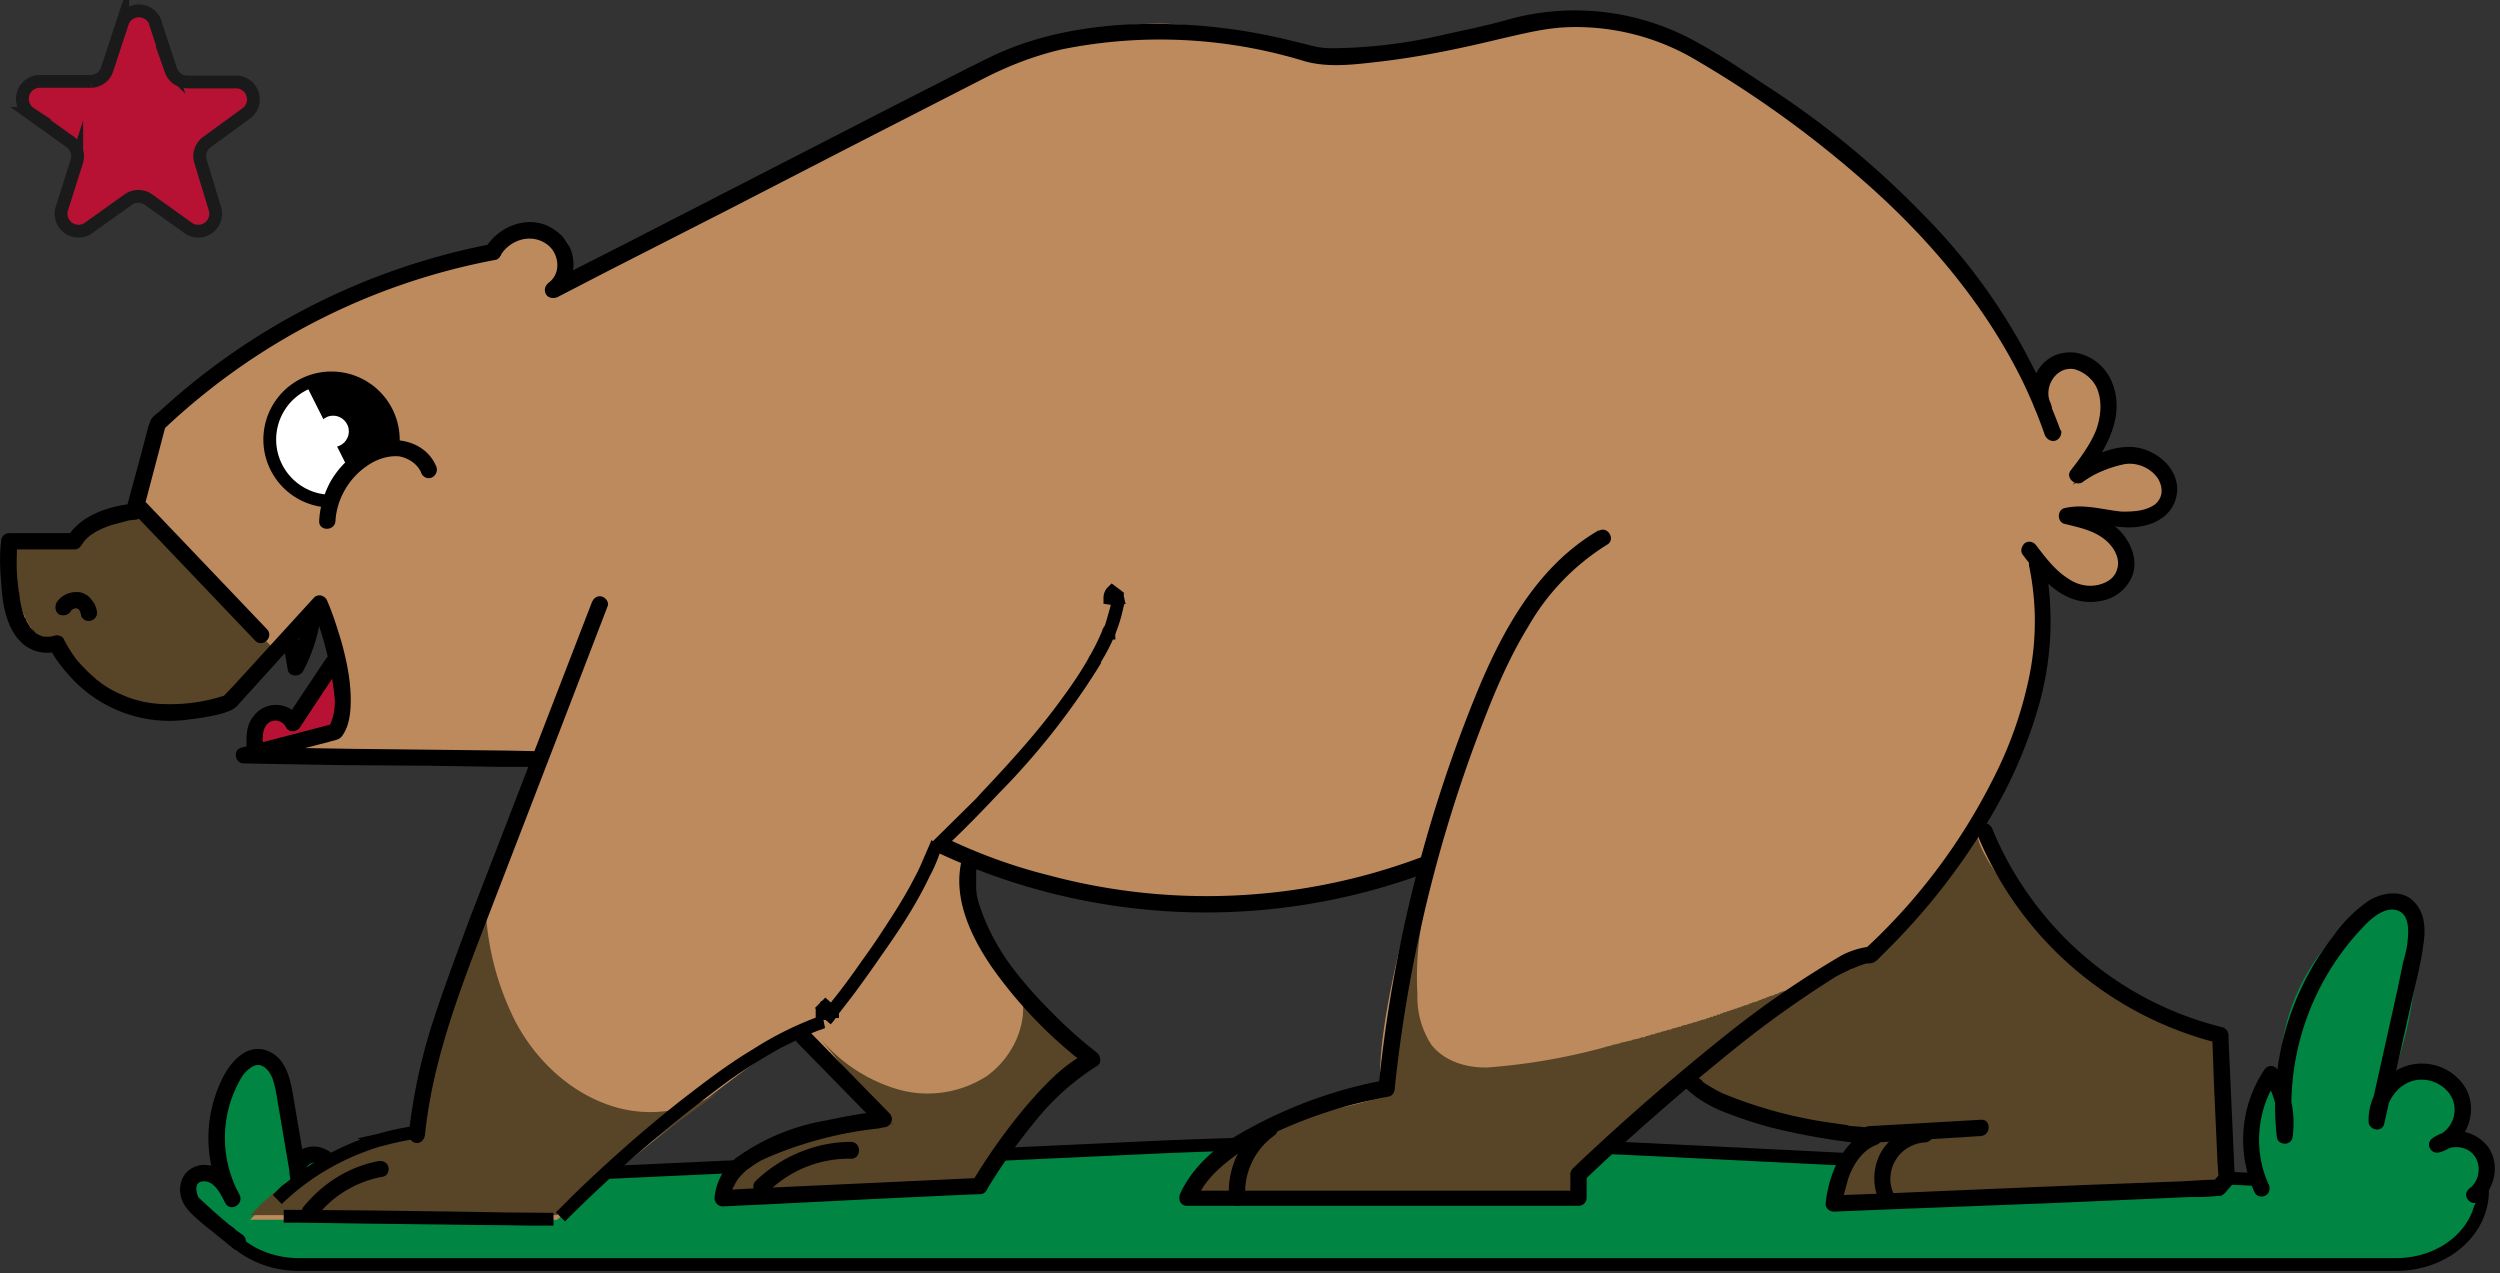<svg xmlns="http://www.w3.org/2000/svg" width="430" height="219" fill="none">
  <rect width="100%" height="100%" fill="#333333" stroke="none"/>
  <path fill="#008542" d="M412.1 217.5H51.4c-8.2 0-15-5.7-15-12.7l158.5-7.3c28.7-1.4 57.4-1.3 86.1.1l146 7.2c0 7-6.6 12.7-14.9 12.7Z"/>
  <path stroke="#000" stroke-miterlimit="10" stroke-width="2.2" d="M412.1 217.5H51.4c-8.2 0-15-5.7-15-12.7l158.5-7.3c28.7-1.4 57.4-1.3 86.1.1l146 7.2c0 7-6.6 12.7-14.9 12.7Z"/>
  <path fill="#008542" d="m392.5 189.6-1.5-4.1c-3.9 4.2-4.8 10.7-2.7 16 2 5.4 6.9 9.5 12.4 11.3a27.2 27.2 0 0 0 16.9-.4c3-1 6-2.6 7.9-5 1.9-2.5 2.6-6.2 1-9-1.6-2.6-5.8-3.7-8-1.6 3.7-1.5 5-7 2.3-10-2.7-3.1-8.3-2.6-10.3 1 3-7.3 4.9-15.2 5.1-23.1.2-4.7-1.7-10.7-7.5-8.8-3.7 1.2-6.6 4.9-8.8 7.8a34.5 34.5 0 0 0-6.8 25.9Z"/>
  <path fill="#000" d="M390.2 203.7c-2.7-5.9-2-13 1.6-18.2h-2.4c1.9 2.7 2.7 6.2 2.2 9.5l2.8.3a44.6 44.6 0 0 1 12.2-36c1.4-1.5 3.9-3.6 6-2.6 1.8.8 1.7 3.4 1.5 5.2-.1 1.3-.5 2.6-.8 3.8l-1 4.8-4.9 22 2.8.4c0-3.6 2.6-7.2 6.3-7.2 3.3 0 6.3 2.8 5.6 6.1a4.8 4.8 0 0 1-3.3 3.7l1.1 2.6c1.7-1.2 4.4-1.1 5.7.7 1.2 1.6.9 4.2-.7 5.5-.6.4-1 1.2-.5 1.9.3.6 1.3 1 2 .5 2.7-2.2 3.7-6.5 1.5-9.5a7 7 0 0 0-9.4-1.5c-.6.4-.9 1-.6 1.7.3.7 1 1 1.7.8 4.7-1.3 7-7.4 4.2-11.5a8.8 8.8 0 0 0-13-1.6c-2.2 2-3.5 4.9-3.4 7.8 0 1.5 2.4 2 2.7.3l4.7-21c.7-3.2 1.6-6.4 2-9.6.4-2.5.4-5.3-1.4-7.3-2-2.3-5.3-1.9-7.8-.5a24.5 24.5 0 0 0-6.2 6.1 47.5 47.5 0 0 0-9.8 34.5c0 .6.4 1.2 1.2 1.3.6.1 1.4-.3 1.5-1 .6-4-.2-8.2-2.5-11.6-.6-1-1.8-1-2.4 0a21.7 21.7 0 0 0-1.6 21c.3.7 1.3.9 1.9.5.7-.4.8-1.2.5-2Z"/>
  <path fill="#008542" d="M56 199.4c5.4 5-4.6 10.2-8.2 11.1-5 1.3-11.9 1.1-15-4-.7-1.2-.8-3 .3-4s3-.9 4.2 0c1.3 1 2 2.4 2.7 3.7a21.5 21.5 0 0 1 0-21c1-1.7 2.6-3.5 4.7-3.4 1.3.2 2.4 1.2 3 2.3.7 1.2 1 2.5 1.1 3.8l2.7 15a3 3 0 0 1 .7-3.7 3 3 0 0 1 3.8.2Z"/>
  <path fill="#000" d="m41.6 212.3-1-.7-.1-.1-.3-.3-.7-.5a93.6 93.6 0 0 1-5.2-4.6l-.2-.2c-.1-.1.2.3 0 0-.4-1-.7-2.6.8-2.7 2-.2 3.1 2.3 3.9 3.8l2.4-1.5a20.3 20.3 0 0 1 .6-20.6c.7-.8 1.7-1.9 2.9-1.7 1.2.3 2 1.6 2.3 2.7.5 1.6.7 3.4 1 5l2.1 12.4 2.6-1.1c-.7-1.5 1.2-3 2.4-1.8.6.7.6 1.7.4 2.5a9.4 9.4 0 0 1-1.9 3.1c-.5.6-.6 1.4 0 2 .5.5 1.5.6 2 0a11 11 0 0 0 2.8-5.4c.2-1.9-.5-4-2.2-4.8-1.7-1-4-.7-5.2.6a4.5 4.5 0 0 0-.7 5.2c.3.6 1.1.9 1.7.6.7-.3 1-1 .8-1.7l-2.1-12.4c-.6-3.4-1-8-4.8-9.4-3.7-1.3-6.5 2.3-7.8 5.1a23 23 0 0 0 .7 21.2c.9 1.5 3.2.1 2.4-1.5-1-2-2.4-4.3-4.9-5-2.6-.6-5 .9-5.3 3.6-.2 1.8.6 3.3 1.8 4.5 1.2 1.2 2.4 2.2 3.7 3.2l3.7 3c1.5 1 3-1.5 1.4-2.5Z"/>
  <path fill="#BD8A5E" d="m95.8 50.1 66.7-33.3C191.1-2 210.3 5 212.5 7c2 2.1 17.8 2.7 17.8 2.7l36.6-6.7a45.3 45.3 0 0 1 26.6 6.7C307.8 19.8 322.2 28 336 45c10.6 13 14.5 25 14.5 25s1.3-11.8 9.5-7.3c8.2 4.6-3.5 20.7-3.5 20.7s16-9.1 16.6 0c.6 9-16.6 7-16.6 7s13.5 2 7.5 10.3c-5 6.7-13.2-6-13.2-6 1.4 9.2-.6 24.4-4 33.5a36.6 36.6 0 0 1-6.3 10.7c5.8 31.5 40.6 39 40.6 39l1.8 23.4-1.8 4.2-65.8 1.5c.6-6.7 7-11.5 7-11.5-21.5-.6-31.5-9.4-31.5-9.4L271.5 202v4.2h-67.3c3-12.7 33.4-17.3 33.4-17.3-1.8-11.8 7-40 7-40-43 13.4-77.6-1.2-77.6-1.2-7.1 11.6 20.8 34.6 20.8 34.6-4.5 2.1-19.3 21.8-19.3 21.8l-42.4 3-1.8-.9c3.6-13.3 29.7-12.7 29.7-12.7l-17-15.2c-5.2 1.5-41.2 31.5-41.2 31.5H43a59.1 59.1 0 0 1 27.5-15.1c1.9-16.4 21.8-65.1 21.8-65.1-2.4.3-48.7 0-48.7 0l13.3-4c3-13.3-3.3-20.9-3.3-20.9l-15.2 16c-17.8 7.6-28.8-10-28.8-10-7.5 0-8.1-17.5-8.1-17.5h11.2C16 88.6 23 88 23 88l4.2-15.5C51 46.8 84 44.5 84 44.5c0-1.8 1.3-4.7 9.6-4.5 8.2.3 2.4 8.8 2.4 8.8l-.1 1.3Z"/>
  <path fill="#584528" d="M124.1 187.5a21.7 21.7 0 0 1-20.1 2.3c-6.6-2.5-12-7.8-15.3-14a48 48 0 0 1-5.2-20.3c-3 6.5-6 12.5-8.1 19.5-2 6.1-4 12.4-4.8 18.8 0 0-17 3.7-27.5 15.2h52.7c9.2-7.7 18.7-14.4 28.3-21.5ZM345 152.6c-2.8-3.9-6-8.7-4.7-11-4.9 8.6-13 20.3-22.3 24.3l-.2.1-.2.1h-.2l-.2.2h-.2l-.2.1-.2.1-.1.1a3.4 3.4 0 0 1-.4.2h-.2l-.2.1-.2.1h-.2l-.2.2a3 3 0 0 1-.4.1l-.2.1h-.2l-.1.2h-.2l-.2.1h-.2l-.2.2h-.2l-.2.1-.2.1h-.2l-.2.2h-.2l-.1.1-.2.1h-.2l-.2.2h-.2l-.2.1h-.2l-.2.2h-.2l-.2.1-.2.1h-.2l-.1.2h-.2l-.2.1-.2.1h-.2l-.2.2h-.2l-.2.1h-.2l-.2.2h-.2l-.2.1h-.2l-.2.2h-.2l-.2.1h-.2l-.2.1-.2.1h-.2l-.1.2h-.2l-.2.1h-.2l-.2.2h-.2l-.2.1h-.2l-.2.1-.2.1h-.2l-.2.2h-.2l-.2.1h-.2l-.2.2h-.2l-.2.1a3.4 3.4 0 0 0-.4.2h-.2l-.2.1h-.2l-.2.1-.2.1h-.2l-.2.2h-.2l-.2.1h-.2l-.2.1-.2.1h-.1l-.2.1-.2.1h-.2l-.2.1-.2.1h-.2l-.2.1-.2.1h-.2l-.2.1-.2.1h-.2l-.2.1-.2.1h-.2l-.2.1-.2.1h-.2l-.2.2h-.4l-.2.2h-.4l-.2.2h-.4l-.2.2h-.4l-.2.2h-.2l-.3.1h-.2l-.2.1-.2.1h-.2l-.2.1-.2.1h-.3l-.2.1-.2.1h-.2l-.2.1h-.2l-.2.1-.2.1h-.3l-.2.1h-.2l-.2.2h-.4l-.2.1-.3.1h-.2l-.2.1h-.2l-.2.2h-.4l-.3.1-.2.1h-.2l-.2.1h-.2l-.2.1-.2.1h-.3l-.2.1h-.2l-.2.2h-.4l-.3.1-.2.1h-.2l-.2.1h-.2l-.2.2h-.5l-.2.1-.2.1h-.2l-.2.1h-.3l-.2.1h-.2l-.2.1-.2.1h-.3l-.2.1h-.2l-.2.1h-.2l-.3.1h-.2l-.2.1-.2.1h-.2l-.3.1h-.2l-.2.1h-.2l-.2.1-.3.1h-.2l-.2.1h-.2l-.2.1a106 106 0 0 1-20.2 3.5c-3.6.1-7.4-1-9.7-3.9a15 15 0 0 1-2.4-8.7c-.3-5.3.2-10.6 1.5-15.8l-4.4 17.7c-1.1 4.8-3.8 11-3.4 15.8-10 3.4-30.1 4.4-33.2 17.4h67.2V202L291 186s10 8.8 31.5 9.4c0 0-6.3 4.9-7 11.5l65.8-1.5 1.8-4.2-1.8-23.4a59.5 59.5 0 0 1-32.5-20.6l-3.7-4.7ZM178.6 190.8c4.4-5.6 8.8-10.7 9.5-10l-12.4-10c1.2 5.3-1.5 11.1-6 14.3a18.7 18.7 0 0 1-15.5 2.2 27.8 27.8 0 0 1-13.4-9l8 9.8c.8 1 3.7 5.2 5.2 5.3 0 0-26-.6-29.7 12.7l1.8 1 42.4-3.1 10-13.2ZM45.6 113.7l2-1.6-19-19c-2-1.8-5.2-7-8-5.5-2.7 1.4-6 3-7.8 5.5H1.6s.6 17.6 8.2 17.6c0 0 10.9 17.6 28.7 10l7-7Z"/>
  <path fill="#B71234" d="M45.1 124.5c.6-1.1 1.6-2.2 2.9-2.4 1.3-.2 2.7.7 2.9 2l6.9-10c.5 2.2.9 4.6 1 7 .2 1.3.1 2.8-.7 4-.7.9-2 1.3-3.1 1.7-3.7 1-7.6 2-11.5 2.1 1.2-1.1 1-2.9 1.6-4.4Z"/>
  <path fill="#000" d="M84.4 42a116.9 116.9 0 0 0-57 28.8c-.6.5-1.4 1-1.6 1.8l-.3.8-1.2 4.6-2.6 9.6 1.4-1c-4.2.4-9.3 2-11.5 5.8l1.2-.7H1.6c-.8 0-1.4.6-1.4 1.4-.3 2.3-.2 4.7 0 7 .2 3.6.8 8 3.7 10.6 1.7 1.5 4 1.9 6.2 1.3l-1.6-.6c.9 1.8 2.2 3.5 3.6 5a23 23 0 0 0 20.7 7.3 36 36 0 0 0 5.5-1c.8-.3 1.7-.5 2.4-1.2l7.7-8.5 4.8-5.1 2.7-3v-.1l-2.3-.6a58.5 58.5 0 0 1 4 16.2c0 1.8-.3 3.4-1.1 4.7l.8-.6-13.8 3.6-2 .5c-1.5.4-1.1 2.7.4 2.7l5 .1 12 .2 14.6.1 12.6.2h6.1c1.9 0 1.9-2.7 0-2.7l-5-.1a48188.5 48188.5 0 0 0-26.5-.3l-12.6-.2H42l.3 2.7 14.3-3.7c.9-.3 1.8-.3 2.3-1.1 1-1.4 1.3-3.2 1.4-4.9.2-3.8-.6-7.7-1.6-11.3-.7-2.3-1.4-4.6-2.4-6.9-.3-.9-1.5-1.4-2.3-.6l-13.7 15-1.9 2 .6-.3a30 30 0 0 1-10.8 1.6 18.7 18.7 0 0 1-7-1.5c-.1 0 0 0 0 0l-.2-.1a17.4 17.4 0 0 1-3.6-2l-.6-.5c-.2-.1.1.1-.1 0l-.4-.4a26.2 26.2 0 0 1-3-3l-.4-.5c-.1-.2.2.3 0 0l-.2-.3A24 24 0 0 1 11 110c-.2-.6-1-.8-1.5-.7l-.8.2h-.3a8.4 8.4 0 0 1-.9 0c.5 0 0 0 0 0l-.6-.2s-.3-.1 0 0l-.2-.1a5.7 5.7 0 0 1-.7-.4c.4.2 0 0 0-.1l-.8-.8-.1-.2a10 10 0 0 1-.6-1c0-.2-.3-.7-.2-.3a16.2 16.2 0 0 1-1-4.5c-.2-.4 0 .3-.1-.1v-.4a32.1 32.1 0 0 1-.3-6c0-.7 0-1.5.2-2.3l-1.4 1.4h11.1c.7 0 1-.4 1.4-1 1-1.6 3.2-2.6 5-3.2l3-.8 1-.1c-.4 0-.3 0 0 0 .6 0 1.1-.4 1.3-1L28 75.1l.5-1.9-.3.6a113.3 113.3 0 0 1 57-29.1c.7-.1 1.2-1 1-1.7-.2-.8-1-1.2-1.7-1Z"/>
  <path fill="#000" d="m101.8 103.6-13.9 36-7 18.1c-2.1 5.7-4.3 11.5-6.2 17.3a96.6 96.6 0 0 0-4.4 20.2c0 .7.7 1.4 1.4 1.4.8 0 1.3-.7 1.4-1.4 1.2-12 5.5-23.6 9.8-34.8l13.8-35.8 7.8-20.3c.3-.7-.3-1.5-1-1.7-.8-.2-1.4.3-1.7 1Z"/>
  <path fill="#000" stroke="#000" stroke-width="2.2" d="m141.8 173.3 1 .8-.1.1c-.2.1-.7.2-1 .1l-.3-.1v-.3l.4-.6Zm0 0 1 .8h.1l.1-.1-1-.9-.2.2Zm49-70.5 1.4.1v.2l-1.3-.2v-.1Zm0 0h1.4l-.1-.4-.8-.6c-.2.2-.4.6-.4 1ZM51.3 209.2l12.7.1 7.3.1 7.4.1 12.1.2h4.4-1l-11.5-.1-8.2-.1-8.3-.1a9020.8 9020.8 0 0 1-14.8-.2 2329.7 2329.7 0 0 0-2.6 0h2.5Zm90.2-33.4-.5.2-.6.2-1.5.6-.5.2-4.5 2.2a96 96 0 0 0-9.1 5.7 249.3 249.3 0 0 0-27.4 23.4l-.6.6-.4.4 3-3c6-5.8 12.2-11.3 18.7-16.4 3.9-3 7.8-6 12-8.5a57 57 0 0 1 11.3-5.6Zm-70.2 19c-1.9.3-3.8.7-5.6 1.2l-.9.2a43 43 0 0 0-17.1 10.1l1.5-1.5.7-.5c6-5 13.5-8.4 21.3-9.5h.1Zm89.3-48.4-1.3 3c-2.7 6-6.5 11.4-10.3 16.7-1.6 2.3-3.2 4.5-4.9 6.6-.8 1-1.3 2-2 2.7l.5-.7.2-.3a21 21 0 0 0 .3-.4h.1v-.1l.1-.1 2.4-3.1a225 225 0 0 0 6.3-8.9c2.1-3.2 4.3-6.5 6.1-10l1.2-2.3a27 27 0 0 0 1.3-3.1Zm31.7-43.1c-.5 3.5-2 7-4 10.2l-.3.7a124 124 0 0 1-17 21.5c-3.2 3.4-6.5 6.8-10 10l7.7-7.6 1-1.1c5-5.3 10-10.8 14.2-16.7 2-2.7 3.8-5.5 5.4-8.6l.3-.6a40.7 40.7 0 0 0 1-2.2h.1a2.7 2.7 0 0 1 0-.2l.1-.1v-.1l.3-.6.3-1 .6-2.1.3-1.2V103.3Zm0-.5v.3-.2Z"/>
  <path fill="#000" d="m137.2 179.4 13.8 14.1 1-2.4c-3.3.3-6.6.9-9.8 1.6a37 37 0 0 0-15.5 6.4 9.7 9.7 0 0 0-3.8 7c0 .7.6 1.4 1.4 1.4l8.6-.4 17.9-.9 15-.7 2.7-.1c1 0 1.2-.7 1.6-1.4a99.8 99.8 0 0 1 8-11.2 42.6 42.6 0 0 1 10.5-9.4c1-.5.7-1.9 0-2.4-.3-.2.3.2 0 0l-.5-.4a74.9 74.9 0 0 1-7.5-6.8 70.7 70.7 0 0 1-6.5-7.4 37.7 37.7 0 0 1-5.8-11.2l-.3-1.3-.1-1v-3l.1-.6.3-1.3c.6-1.7-2.2-2.5-2.7-.7-2 6.7 1.3 13.7 5.1 19.2a77.4 77.4 0 0 0 16.4 16.9V181c-4.3 2.1-7.8 6-10.9 9.6a102.7 102.7 0 0 0-9 12.7l1.3-.7-15 .7-23.8 1.1-5.4.3 1.4 1.4v-.5l.2-.7.1-.4s.2-.4 0-.2l.2-.2a9.1 9.1 0 0 1 .8-1.4l.1-.1a11.5 11.5 0 0 1 1.5-1.5l.2-.1a16.7 16.7 0 0 1 2.3-1.5 65.8 65.8 0 0 1 20-5.4l.9-.2c1.2 0 1.9-1.5 1-2.4l-13.8-14.1c-1.3-1.3-3.3.7-2 2Z"/>
  <path fill="#000" d="M161.6 146.8a108.6 108.6 0 0 0 83.5 3.4c.7-.2 1.2-1 1-1.7-.2-.7-1-1.3-1.8-1a105 105 0 0 1-64.1 3c-6-1.5-11.7-3.6-17.2-6.2-.7-.3-1.5-.2-2 .5-.3.6-.1 1.6.6 2Z"/>
  <path fill="#000" d="M275 91.2c-10.9 6.3-17 18-21.5 29.2a243 243 0 0 0-16.4 66.7l1-1.3A78.3 78.3 0 0 0 210 197c-2.9 2.2-5.5 5-7 8.3-.4 1 0 2.1 1.2 2.1h67.3c.8 0 1.4-.6 1.4-1.4V202l-.4 1a374.3 374.3 0 0 1 13.2-12c4-3.5 8.2-7 12.4-10.4a179.3 179.3 0 0 1 17.8-12.7l2.4-1.2.6-.2.2-.1a16.6 16.6 0 0 1 2-.7h.5c.5 0 1-.3 1.3-.6l1.8-1.8a113.3 113.3 0 0 0 17.7-22.8 80.8 80.8 0 0 0 8-18.2 53.5 53.5 0 0 0 1.3-25.8c-.4-1.7-3-1-2.7.8a47 47 0 0 1 0 19.2 69 69 0 0 1-6.3 17.7 102.3 102.3 0 0 1-20.5 27.7l-1.4 1.3 1-.4a14 14 0 0 0-5 1.5 166.1 166.1 0 0 0-19.8 13.6 410.3 410.3 0 0 0-26.2 22.8c-.4.4-.7.7-.7 1.3v4.2l1.4-1.4h-67.3l1.3 2.1c1.2-2.9 3-5 5.5-7 2.4-2 5.4-3.7 8.3-5.1a79.7 79.7 0 0 1 19.6-6.2c.6-.1 1-.8 1-1.4a244.5 244.5 0 0 1 15.2-63c2.2-5.7 4.6-11.3 7.8-16.5a39.8 39.8 0 0 1 13.5-14c1.6-.9.1-3.3-1.4-2.4Z"/>
  <path fill="#000" d="M352.8 69.5c-1.5-2.6.7-6.6 4-6 1.8.5 3.4 1.9 4 3.6.8 2.2.5 4.6-.2 6.7-1 2.6-2.8 5-4.5 7.2-.8 1.2.8 2.6 2 2a18 18 0 0 1 7.5-3.2 6 6 0 0 1 5.5 2.4c1 1.6 1 3.4-.5 4.6C369 87.9 367 88 365 88c-3.3-.3-6.5-1.4-9.9-.6-1.3.3-1.3 2.4 0 2.7 2.4.6 4.9 1.1 6.8 2.6 1.5 1.1 2.8 3.2 2.3 5-.4 1.7-1.7 2.5-3.3 2.9-1.8.4-3.6 0-5.2-1.1-2.2-1.4-3.8-3.5-5.4-5.6-.4-.6-1.2-1-2-.5-.5.4-.9 1.3-.4 2 3.2 4.2 7.2 9 13.2 8a7.1 7.1 0 0 0 5.5-4c1.2-2.6.2-5.6-1.7-7.8-2.3-2.5-5.8-3.5-9-4.2V90c3.2-.8 6.4.6 9.7.7 2.5.1 5.3-.5 7.1-2.3a6 6 0 0 0 1-7.2c-1.3-2.4-4-4-6.7-4.3-3.8-.3-7.3 1.6-10.5 3.5l2 1.9c3.5-4.7 7.3-10.6 4.7-16.7a8.3 8.3 0 0 0-6-4.9c-2.5-.4-5 .5-6.5 2.7a7 7 0 0 0-.4 7.4c.9 1.6 3.3.2 2.4-1.4Z"/>
  <path fill="#000" d="M354.4 74a103 103 0 0 0-23.8-37.3 153.4 153.4 0 0 0-27.8-22.6c-3.4-2.3-6.9-4.6-10.5-6.6a43 43 0 0 0-33.4-4c-3.6 1-7.1 1.7-10.7 2.5A86.7 86.7 0 0 1 229 8.3a14 14 0 0 1-4-.6l-2.5-.6a97 97 0 0 0-30-2.8c-6.8.5-13.5 1.8-19.7 4.4-2.2.9-4.2 2-6.3 3L152.2 19l-22.6 11.6-22 11.3L95 48.3l-.6.3 1.4 2.5a7 7 0 0 0-.2-11.4c-3.9-3-9.5-1.2-12 2.8-.9 1.5 1.6 3 2.5 1.4 1.6-2.6 5.1-3.8 7.8-2 2.2 1.4 2.8 5 .5 6.7-.6.5-.9 1.2-.5 2 .4.7 1.3.8 2 .5l8.7-4.5L125 36.2l23.3-12 17.2-8.8 3.7-1.9c4.3-2.2 8.7-3.9 13.4-5a84.9 84.9 0 0 1 41.7 2c4.1 1.2 8.7.6 13 .1 7-.8 14.1-2.3 21.1-4 3.6-.8 7-1.7 10.8-1.9a40.4 40.4 0 0 1 21.6 5.1A184.8 184.8 0 0 1 320.4 31c11 9.6 20.7 21 27.2 34a84 84 0 0 1 4.1 9.8c.3.7 1 1.2 1.8 1 .7-.2 1.2-1 1-1.8Z"/>
  <path fill="#fff" stroke="#000" stroke-miterlimit="10" stroke-width="2.2" d="M57 86.3A10.6 10.6 0 1 0 57 65a10.6 10.6 0 0 0 0 21.2Z"/>
  <path fill="#000" d="M67.6 75.7a10.6 10.6 0 0 0-15-9.6L62.1 85c3.2-1.8 5.4-5.2 5.4-9.2Z"/>
  <path fill="#BD8A5E" d="M56.3 89.6a14 14 0 0 1 6.2-10.8c1.8-1.1 4-2 6.2-1.7a6 6 0 0 1 5 3.7"/>
  <path fill="#000" d="M57.7 89.6c.2-3.6 2.2-7.2 5.2-9.3 1.6-1.2 3.7-2 5.8-1.8 1.5.3 3 1.2 3.7 2.7.2.7.9 1.2 1.7 1 .7-.2 1.2-1 1-1.8-1.5-3.9-5.9-5.4-9.8-4.4-3.7 1-7 4-8.7 7.3-1 2-1.6 4.1-1.7 6.3-.1 1.8 2.7 1.8 2.8 0ZM56 113.4l-6.8 10.2h2.4a4.8 4.8 0 0 0-8-.4c-1 1.2-1.2 2.7-1.2 4.1 0 .9-.1 2 .6 2.5.7.6 2 .4 2.4-.5.3-.7.2-1.5-.5-2-.6-.3-1.6-.1-2 .6l.5-.4.7-.2h-.2l.8.2h-.1l.5.5v-.1l.1.7c0-1.3-.2-3.1.8-4.1 1-1 2.6-.6 3.2.6.5 1 1.9.8 2.4 0l6.8-10.3c1-1.5-1.4-3-2.4-1.4ZM48.6 110l.9 5.2c.2 1.2 2 1.3 2.6.3a28 28 0 0 0 3-9c.1-.6-.2-1.5-1-1.6-.6-.2-1.6.2-1.7 1-.5 3-1.4 5.7-2.8 8.2l2.6.3-1-5c0-.8-1-1.3-1.6-1-.8.2-1.2.9-1 1.7ZM12.2 105.1l.1-.2-.2.3.4-.5-.3.3.6-.4-.4.2.7-.2h-.4.6-.4c.2 0 .4 0 .6.2l-.4-.2c.2 0 .4.2.5.3l-.2-.2.4.4-.2-.3.3.6-.2-.4.2.6v-.4.2c0 .4.1.8.4 1 .2.3.6.4 1 .4.7 0 1.4-.6 1.4-1.4a4 4 0 0 0-1-2.3c-.4-.6-1.1-1-1.8-1.2-1.6-.3-3.4.4-4.2 1.8-.3.7-.2 1.6.5 2 .7.3 1.6.1 2-.6ZM23.3 88.6l20.6 21.6c1.3 1.3 3.3-.7 2-2L25.3 86.6c-1.3-1.3-3.3.7-2 2ZM217.7 192.9c-4.2 2.9-6.7 8-6.3 13 0 .8.6 1.5 1.4 1.5.7 0 1.5-.7 1.4-1.4a12 12 0 0 1 5-10.7c.5-.4.8-1.2.4-2-.3-.6-1.3-.9-1.9-.4ZM132 205.1c3.8-3.8 9-5.9 14.4-5.8 1.8 0 1.8-2.8 0-2.9-6.1 0-12 2.5-16.4 6.7-1.3 1.3.7 3.3 2 2ZM54.6 209.1c2.7-3.5 6.8-5.9 11.2-6.7.8-.1 1.2-1 1-1.7-.2-.8-1-1.1-1.7-1-5.2 1-9.7 3.9-13 8-.4.6 0 1.6.6 2 .7.3 1.4 0 1.9-.6ZM340 143.3a60.7 60.7 0 0 0 41.5 36.1l-1-1.3.3 8.3.6 13.3.2 3 .4-1-1.4 1.6 1-.4c-2.3 0-4.4.2-6.6.3l-15.9.6a24292.8 24292.8 0 0 0-35.5 1.5l-5.5.2-2.6.1 1.3 1.4v-.3c0-.3 0 .4 0 0v-.2l.2-.5.9-3.3c.8-2.3 2.4-4.9 4.9-5.8 1.4-.6 1.2-2.7-.4-2.8a84 84 0 0 1-2.4-.3l-1.3-.1c-.1 0-.8-.1-.4 0l-.7-.2-3.5-.5a77 77 0 0 1-17.7-4.9 25.9 25.9 0 0 1-3.5-2c.1 0-.2-.2 0 0l-.3-.4c-.3-.1-.5-.4-.7-.6-1.3-1.3-3.3.7-2 2 1.7 1.7 3.9 3 6 3.9 2.7 1.1 5.4 2 8.2 2.8a116.3 116.3 0 0 0 18.3 3.1l-.4-2.8c-5 2-7.5 7.8-8 13 0 .7.7 1.3 1.4 1.3l12.4-.5 25.9-1 22.7-1c1.7 0 3.3 0 5-.2h.5c.6-.2.9-.6 1.2-1l.9-1c.6-.7.3-2 .3-2.9l-1-22.2v-.5c0-.6-.4-1.2-1-1.4a57.6 57.6 0 0 1-34-23.7 55.7 55.7 0 0 1-5.6-10.4c-.3-.7-1-1.2-1.8-1-.6.2-1.2 1-1 1.7Z"/>
  <path fill="#000" d="m321.4 196.6 19.3-1.2c1.8-.1 1.8-3 0-2.8l-19.3 1.1c-1.8.2-1.9 3 0 2.9Z"/>
  <path fill="#000" d="M331 193.7c-3 .1-5.7 1.7-7.3 4.2a9.3 9.3 0 0 0-.4 8.8c.3.7 1.3 1 1.9.6.7-.5.8-1.3.5-2-.9-1.9-.7-4.2.5-6 1-1.6 3-2.7 4.8-2.8.8 0 1.5-.6 1.5-1.4 0-.8-.7-1.5-1.5-1.4Z"/>
  <circle cx="57.3" cy="74.2" r="2.7" fill="#fff"/>
  <path fill="#B71234" stroke="#1A1A1A" stroke-miterlimit="10" stroke-width="2.2" d="m26.7 3.9 2.7 8.2a3 3 0 0 0 2.8 2h8.6a3 3 0 0 1 1.7 5.3l-7 5.1a3 3 0 0 0-1 3.3L37 36a3 3 0 0 1-4.5 3.3l-7-5a3 3 0 0 0-3.4 0l-7 5a3 3 0 0 1-4.5-3.3l2.6-8.2a3 3 0 0 0-1-3.3l-7-5A3 3 0 0 1 7 14h8.7a3 3 0 0 0 2.7-2l2.7-8.2a3 3 0 0 1 5.6 0Z"/>
</svg>
